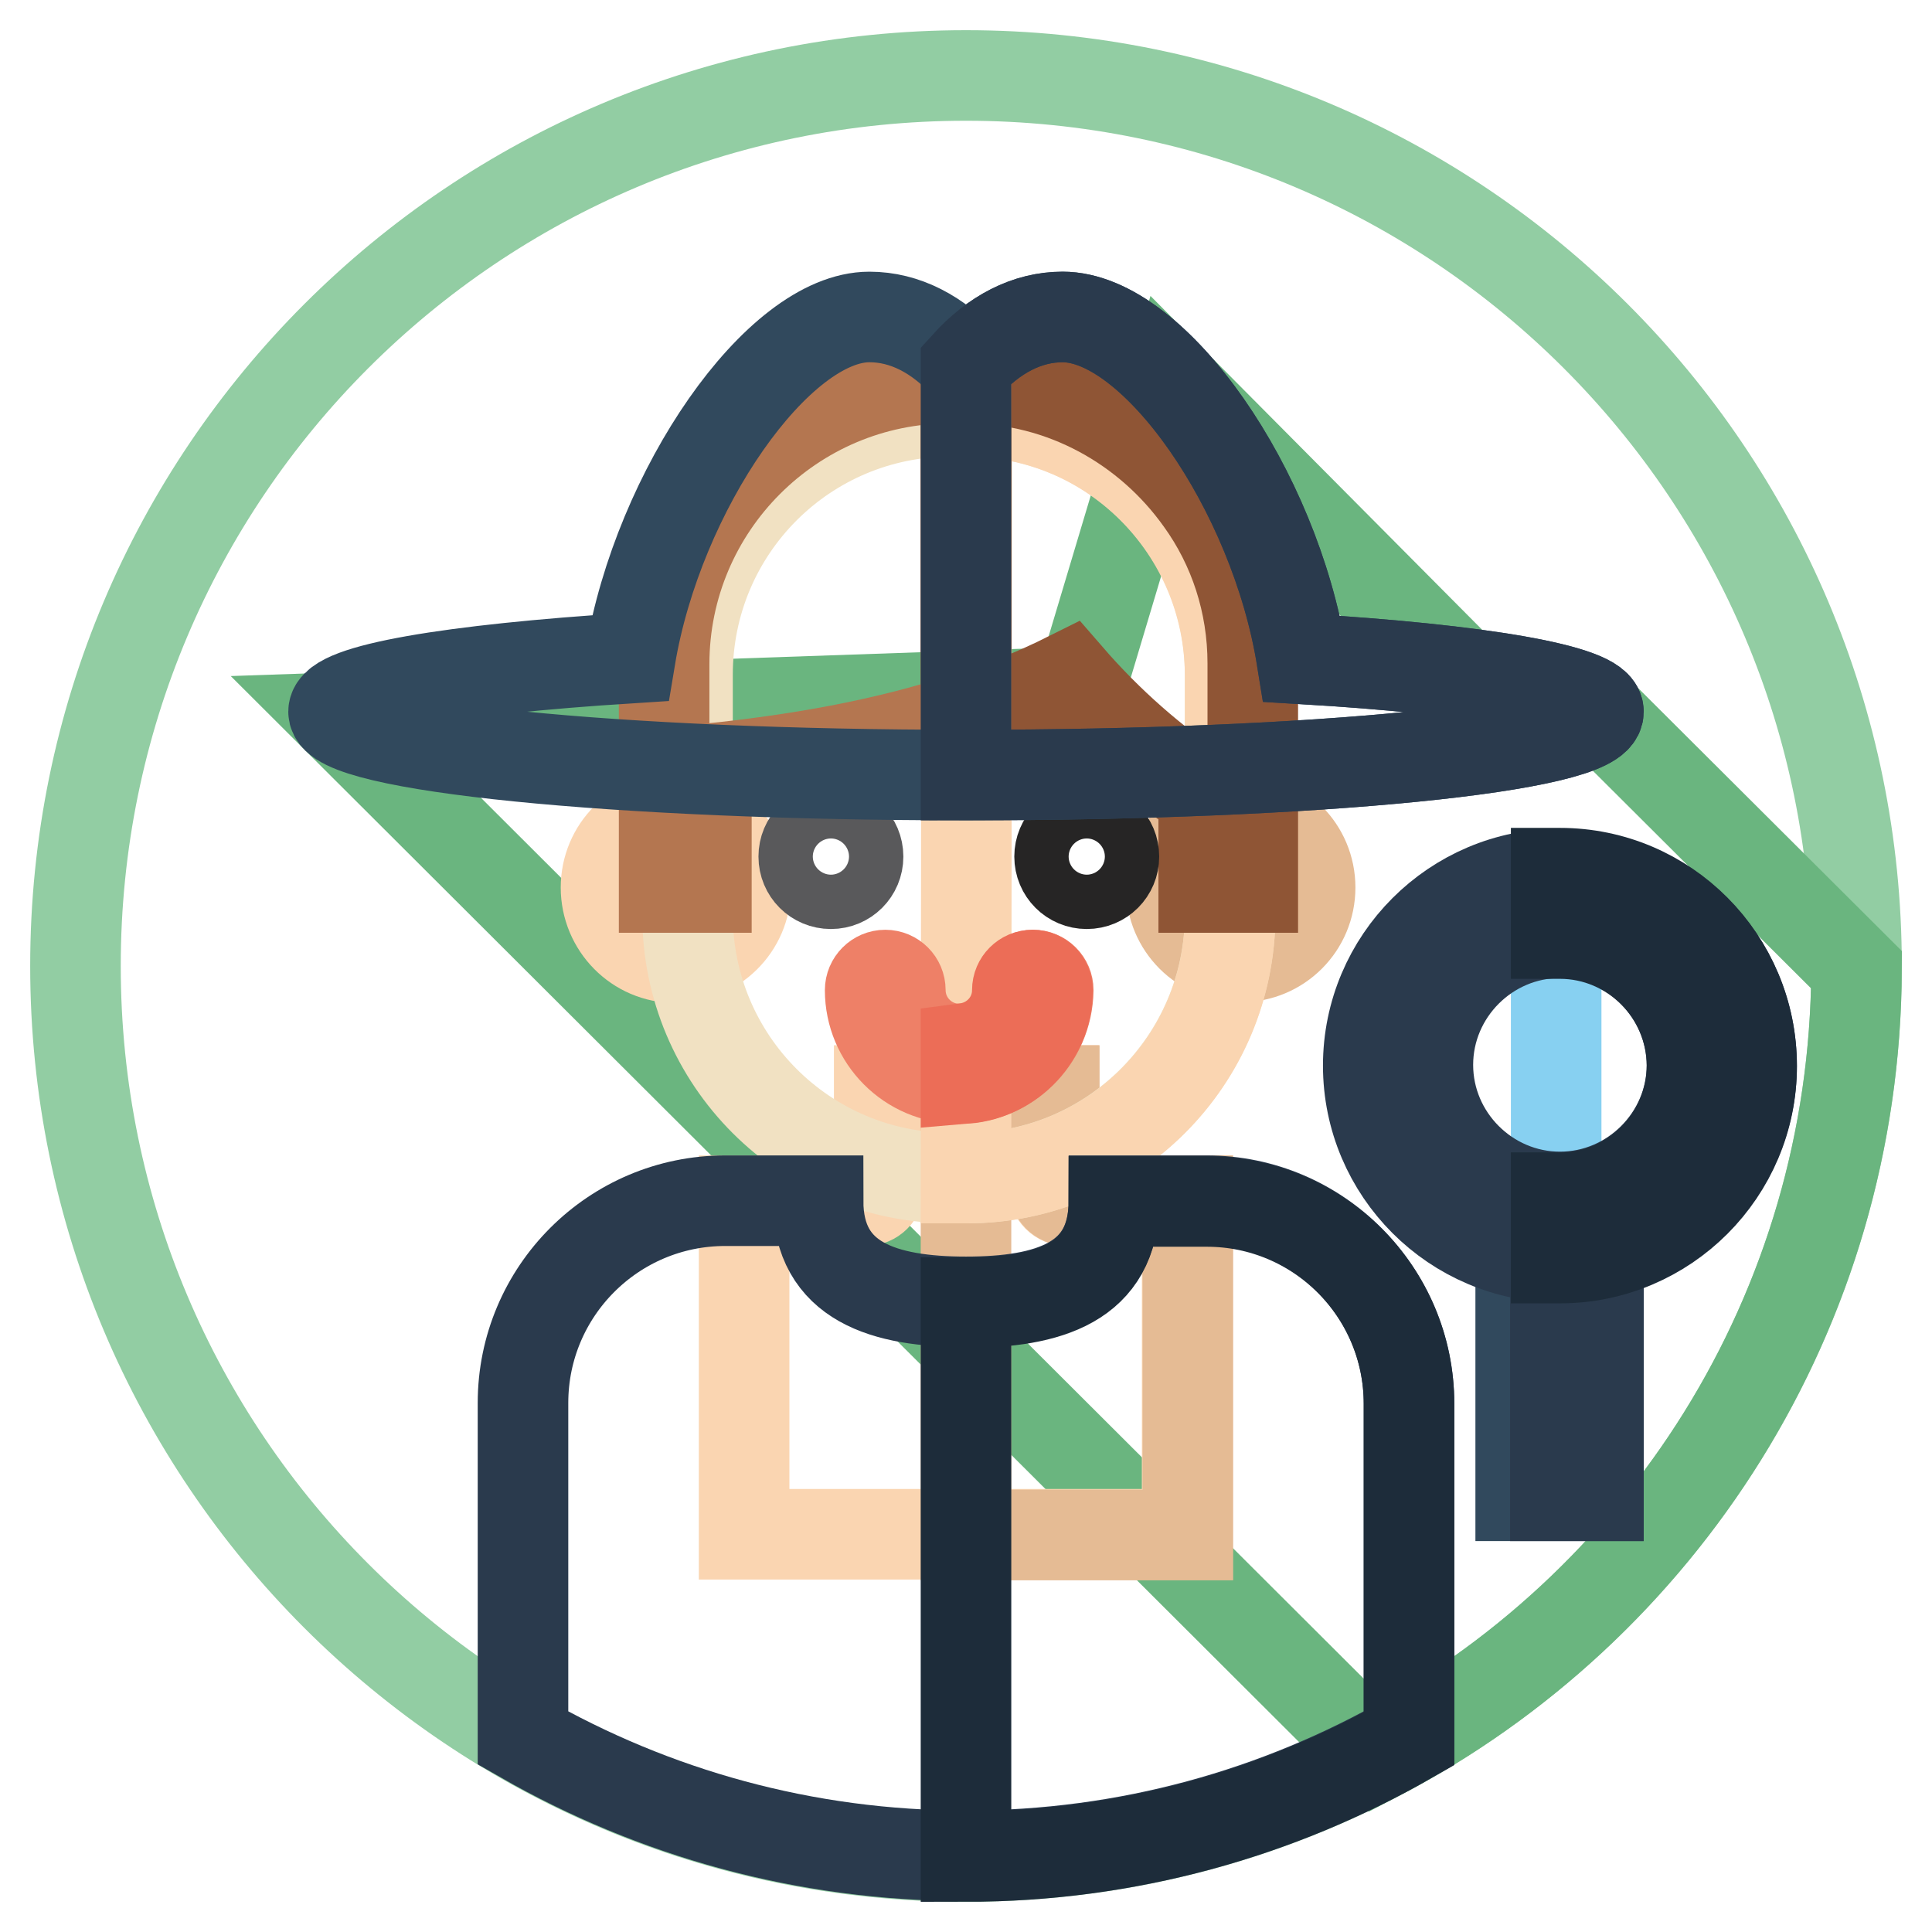 <?xml version="1.0" encoding="utf-8"?>
<!-- Svg Vector Icons : http://www.onlinewebfonts.com/icon -->
<!DOCTYPE svg PUBLIC "-//W3C//DTD SVG 1.1//EN" "http://www.w3.org/Graphics/SVG/1.1/DTD/svg11.dtd">
<svg version="1.1" xmlns="http://www.w3.org/2000/svg" xmlns:xlink="http://www.w3.org/1999/xlink" x="0px" y="0px" viewBox="0 0 256 256" enable-background="new 0 0 256 256" xml:space="preserve">
<g> <path stroke-width="12" fill-opacity="0" stroke="#92cda3"  d="M10,128c0,65.2,52.8,118,118,118s118-52.8,118-118S193.2,10,128,10S10,62.8,10,128L10,128z"/> <path stroke-width="12" fill-opacity="0" stroke="#6ab57f"  d="M182.5,232.7c37.6-19.6,63.3-58.9,63.5-104.2l-34.2-34.1l-10.2,2.8l-46.3-46.6L143,91.7l-98.4,3.4 L182.5,232.7z"/> <path stroke-width="12" fill-opacity="0" stroke="#fad5b1"  d="M139.6,157.3v-12.8h-23.1v12.8c0,1-0.8,1.8-1.8,1.8H98.6v44.2h58.7v-44.2h-15.9 C140.4,159.1,139.6,158.3,139.6,157.3z"/> <path stroke-width="12" fill-opacity="0" stroke="#e5bb94"  d="M157.4,159.1h-15.9c-1,0-1.8-0.8-1.8-1.8v-12.8H128v58.9h29.4V159.1z"/> <path stroke-width="12" fill-opacity="0" stroke="#fad5b1"  d="M80.3,117.6c0,5.1,4.1,9.3,9.2,9.3c5.1,0,9.3-4.1,9.3-9.2c0,0,0,0,0,0c0-5.1-4.1-9.2-9.2-9.2 C84.4,108.3,80.3,112.5,80.3,117.6L80.3,117.6z"/> <path stroke-width="12" fill-opacity="0" stroke="#e5bb94"  d="M155.2,117.6c0,5.1,4.1,9.2,9.2,9.2c5.1,0,9.2-4.1,9.2-9.2s-4.1-9.2-9.2-9.2 C159.4,108.3,155.2,112.5,155.2,117.6L155.2,117.6z"/> <path stroke-width="12" fill-opacity="0" stroke="#f1e1c2"  d="M128.1,156.1H126c-19.3,0-34.9-15.6-34.9-34.9V89.4c0-19.3,15.6-34.9,34.9-34.9h2.1 c19.3,0,34.9,15.6,34.9,34.9v31.9C162.9,140.5,147.3,156.1,128.1,156.1z"/> <path stroke-width="12" fill-opacity="0" stroke="#fad5b1"  d="M128.1,54.5L128.1,54.5L128,156.1h0.1c19.3,0,34.9-15.6,34.9-34.9V89.4C162.9,70.1,147.3,54.5,128.1,54.5z" /> <path stroke-width="12" fill-opacity="0" stroke="#8f5535"  d="M159.1,66.3c-6.9-9.7-18.2-16.2-31-16.2H128v45.1c4.7-1.5,9.2-3.3,13.6-5.5c5.2,6,11.3,11.4,17.9,15.7v12.2 h6.5V87.9C166,79.9,163.5,72.4,159.1,66.3z"/> <path stroke-width="12" fill-opacity="0" stroke="#b47650"  d="M125.9,50.1C105,50.1,88,67.1,88,88v29.6h5.6v-15.7c11.8-1.2,23.5-3.2,34.4-6.8V50.1L125.9,50.1L125.9,50.1 z"/> <path stroke-width="12" fill-opacity="0" stroke="#59595b"  d="M106.5,113.5c0,2,1.6,3.6,3.6,3.6c2,0,3.6-1.6,3.6-3.6c0-2-1.6-3.6-3.6-3.6 C108.1,109.9,106.5,111.5,106.5,113.5L106.5,113.5z"/> <path stroke-width="12" fill-opacity="0" stroke="#262525"  d="M140.4,113.5c0,2,1.6,3.6,3.6,3.6c2,0,3.6-1.6,3.6-3.6c0-2-1.6-3.6-3.6-3.6 C142,109.9,140.4,111.5,140.4,113.5L140.4,113.5z"/> <path stroke-width="12" fill-opacity="0" stroke="#2a3a4d"  d="M159.9,159.1h-12.3c0,10.8-8.7,13.4-19.6,13.4c-10.8,0-19.6-2.6-19.6-13.4H96.1c-14.8,0-26.8,12-26.8,26.8 v44.4c17.3,9.9,37.3,15.6,58.7,15.6s41.4-5.7,58.7-15.6V186C186.7,171.2,174.7,159.1,159.9,159.1z"/> <path stroke-width="12" fill-opacity="0" stroke="#1d2c3a"  d="M186.7,186c0-14.8-12-26.8-26.8-26.8h-12.3c0,10.8-8.7,13.4-19.6,13.4V246c21.4,0,41.4-5.7,58.7-15.6V186z" /> <path stroke-width="12" fill-opacity="0" stroke="#ee8067"  d="M127,142.9c-6.5,0-11.7-5.3-11.7-11.7c0-1.1,0.9-2,2-2c1.1,0,2,0.9,2,2c0,4.3,3.5,7.8,7.8,7.8 c4.3,0,7.8-3.5,7.8-7.8c0-1.1,0.9-2,2-2c1.1,0,2,0.9,2,2C138.8,137.7,133.5,142.9,127,142.9z"/> <path stroke-width="12" fill-opacity="0" stroke="#ec6d57"  d="M138.8,131.2c0-1.1-0.9-2-2-2c-1.1,0-2,0.9-2,2c0,4-3,7.2-6.8,7.7v4C134,142.4,138.8,137.3,138.8,131.2z"/> <path stroke-width="12" fill-opacity="0" stroke="#31495d"  d="M172.5,87.3C168.9,64.9,153,42,140.8,42c-4.7,0-9.1,2.3-12.8,6.4c-3.7-4.1-8.1-6.4-12.8-6.4 c-12.1,0-28,22.9-31.7,45.2c-23.6,1.5-39.3,4.1-39.3,7.1c0,4.6,37.5,8.4,83.8,8.4c46.3,0,83.8-3.7,83.8-8.4 C211.8,91.4,196.1,88.7,172.5,87.3z"/> <path stroke-width="12" fill-opacity="0" stroke="#2a3a4d"  d="M172.5,87.3C168.9,64.9,153,42,140.8,42c-4.7,0-9.1,2.3-12.8,6.4v54.3c46.3,0,83.8-3.7,83.8-8.4 C211.8,91.4,196.1,88.7,172.5,87.3z"/> <path stroke-width="12" fill-opacity="0" stroke="#31495d"  d="M201.5,157.9h10.3v40.3h-10.3V157.9z"/> <path stroke-width="12" fill-opacity="0" stroke="#2a3a4d"  d="M206.1,157.9h5.7v40.3h-5.7V157.9z"/> <path stroke-width="12" fill-opacity="0" stroke="#b6dfe6"  d="M185.2,141.1c0,11.8,9.6,21.5,21.4,21.5c11.8,0,21.5-9.6,21.5-21.4c0,0,0,0,0,0c0-11.8-9.6-21.5-21.4-21.5 C194.8,119.7,185.2,129.3,185.2,141.1C185.2,141.1,185.2,141.1,185.2,141.1z"/> <path stroke-width="12" fill-opacity="0" stroke="#87d0f1"  d="M206.7,119.7c-0.2,0-0.3,0-0.5,0v42.9c0.2,0,0.3,0,0.5,0c11.9,0,21.5-9.6,21.5-21.5 C228.1,129.3,218.5,119.7,206.7,119.7z"/> <path stroke-width="12" fill-opacity="0" stroke="#2a3a4d"  d="M206.7,166.6c-14,0-25.4-11.4-25.4-25.4c0-14,11.4-25.4,25.4-25.4c14,0,25.4,11.4,25.4,25.4 C232.1,155.1,220.7,166.6,206.7,166.6z M206.7,123.6c-9.6,0-17.5,7.9-17.5,17.5c0,9.6,7.9,17.5,17.5,17.5c9.6,0,17.5-7.9,17.5-17.5 C224.1,131.5,216.3,123.6,206.7,123.6z"/> <path stroke-width="12" fill-opacity="0" stroke="#1d2c3a"  d="M206.7,115.7c-0.2,0-0.3,0-0.5,0v8c0.2,0,0.3,0,0.5,0c9.6,0,17.5,7.9,17.5,17.5s-7.9,17.5-17.5,17.5 c-0.2,0-0.3,0-0.5,0v8c0.2,0,0.3,0,0.5,0c14,0,25.4-11.4,25.4-25.4C232.1,127.1,220.7,115.7,206.7,115.7z"/></g>
</svg>
